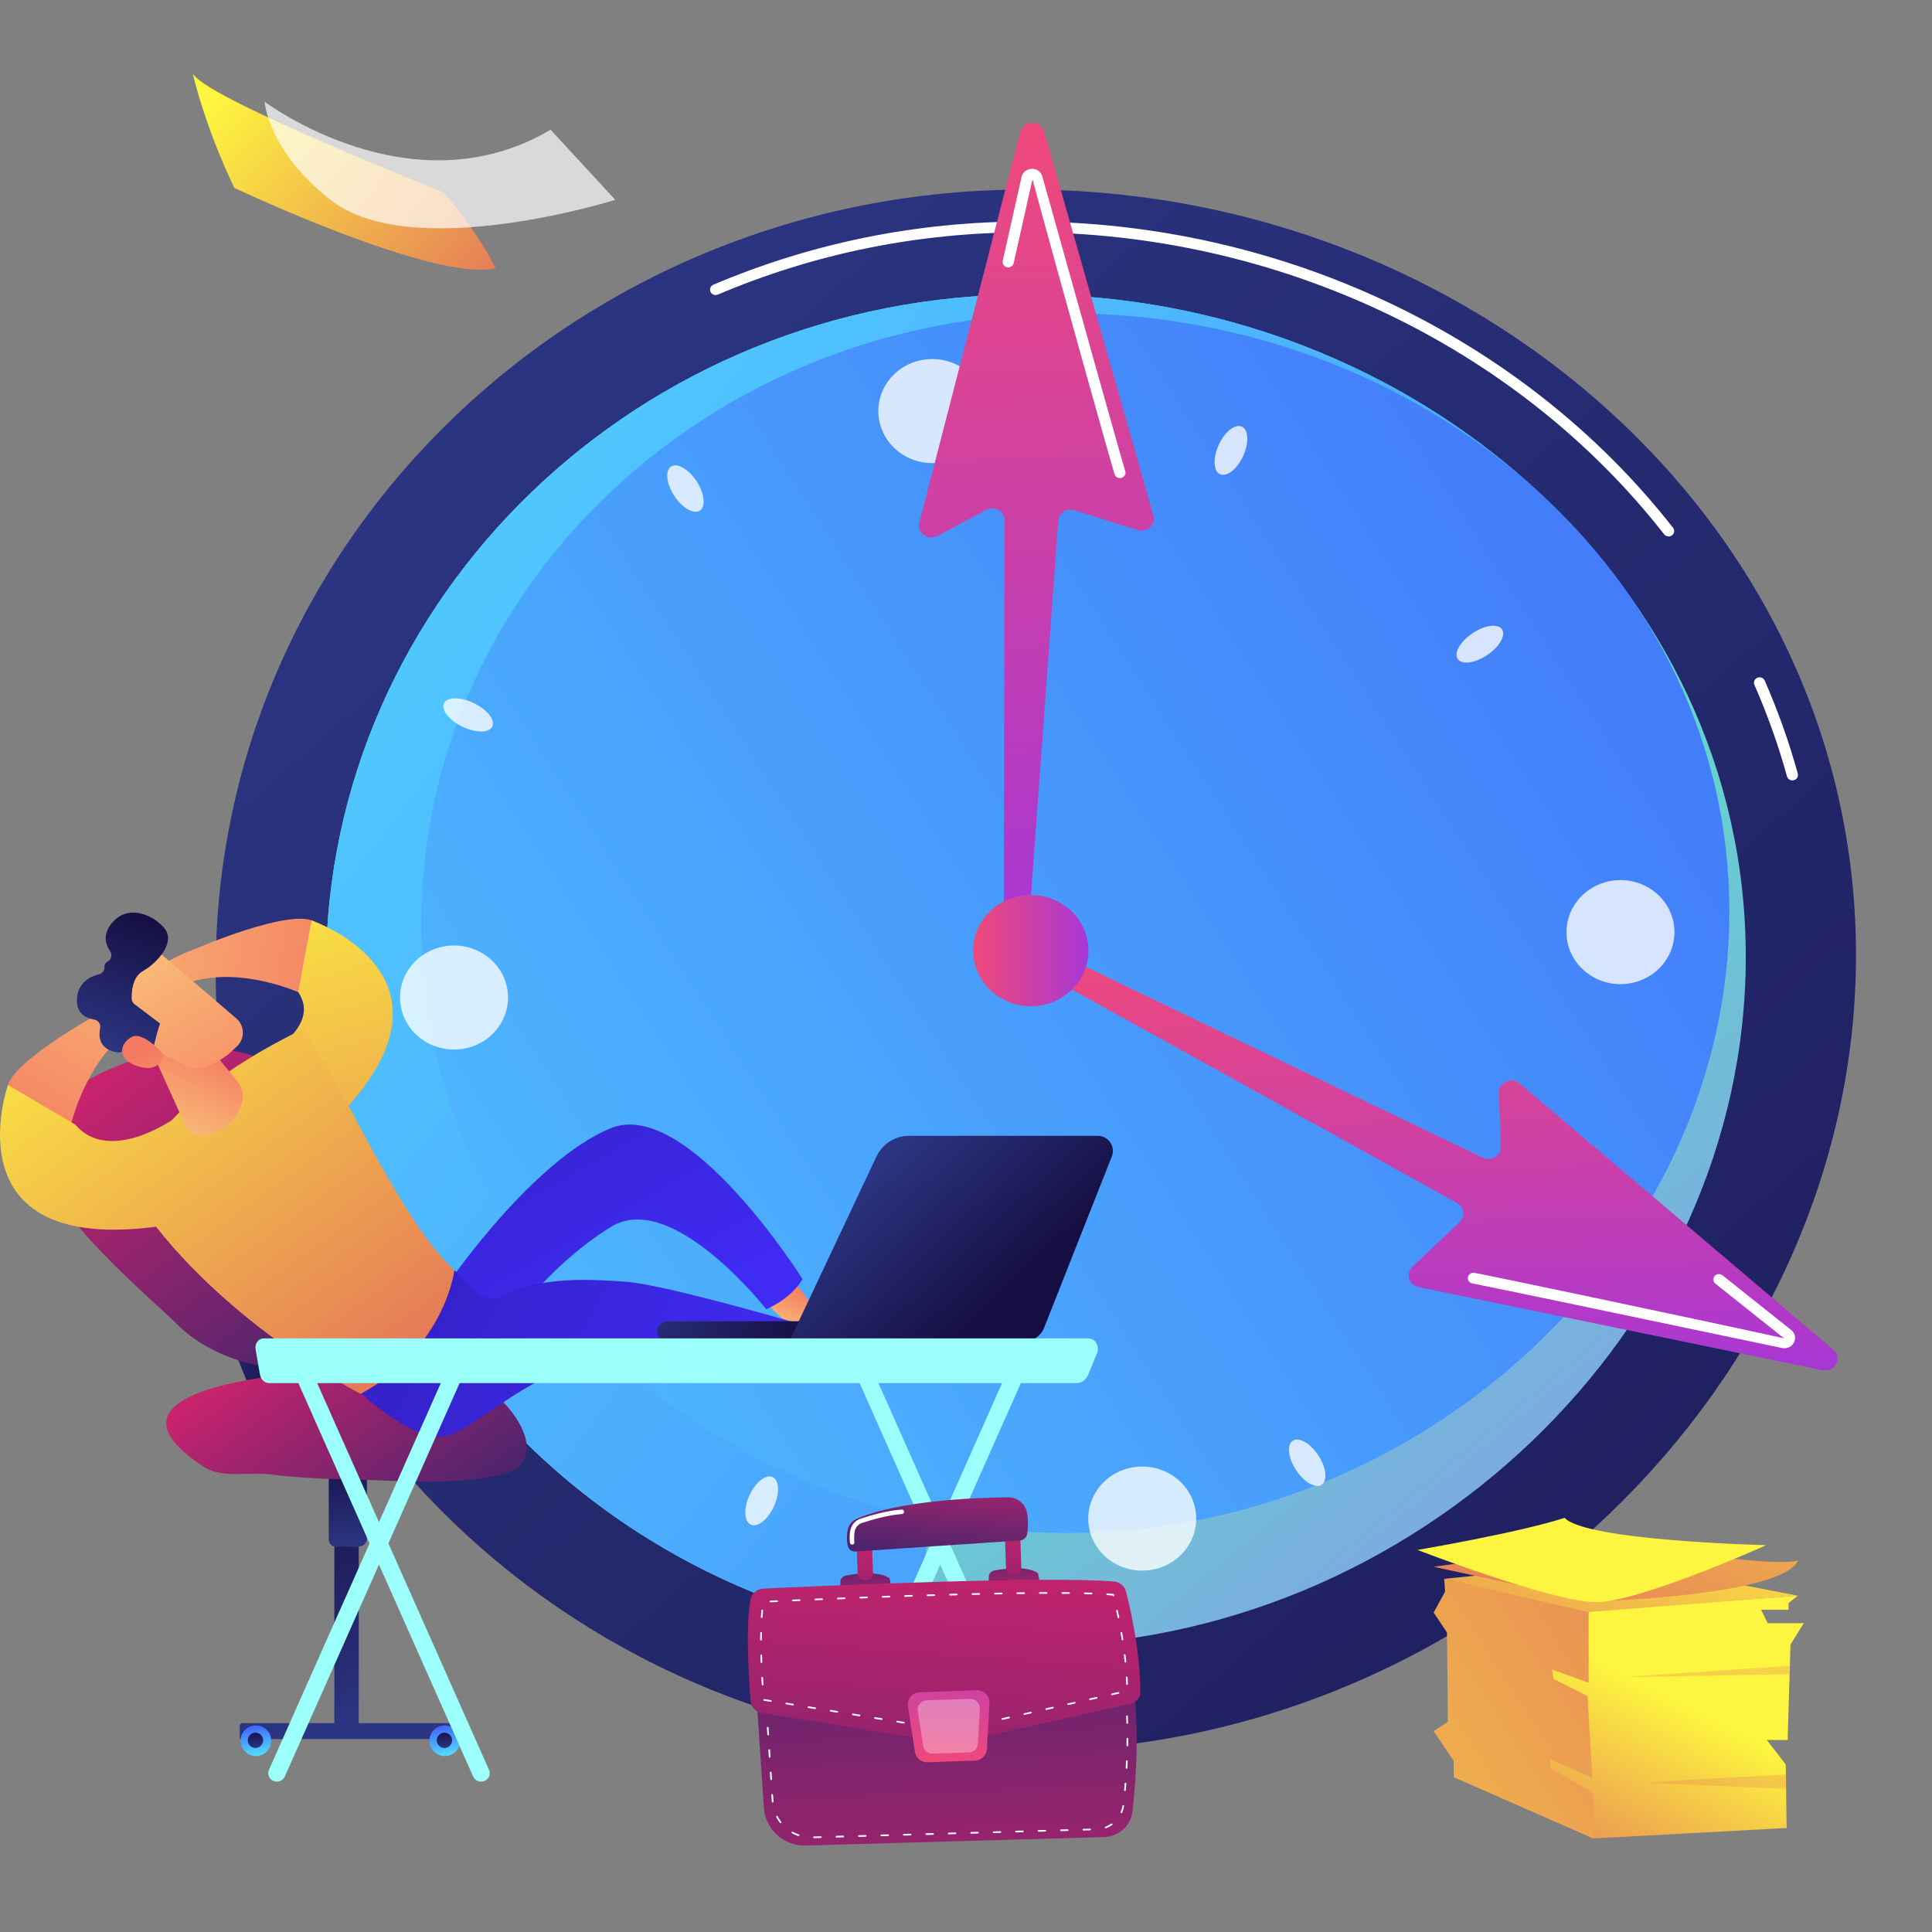 <svg width="80" height="80" viewBox="0 0 80 80" fill="none" xmlns="http://www.w3.org/2000/svg">
<rect x="0" y="0" width="80" height="80" fill="#808080" stroke="none"/>
<path d="M8.93 40.173C8.93 58.025 23.95 72.497 42.477 72.497C61.004 72.497 76.853 57.393 76.853 39.541C76.853 21.689 61.004 7.849 42.477 7.849C23.95 7.849 8.93 22.321 8.93 40.173Z" fill="url(#paint0_linear_1344_13489)"/>
<path d="M74.219 32.314C74.239 32.314 74.259 32.312 74.279 32.306C74.403 32.275 74.476 32.153 74.443 32.033C74.082 30.727 73.621 29.431 73.073 28.182C73.023 28.069 72.886 28.017 72.769 28.064C72.651 28.112 72.596 28.243 72.646 28.357C73.186 29.586 73.64 30.862 73.995 32.148C74.023 32.248 74.117 32.314 74.219 32.314Z" fill="white"/>
<path d="M69.093 22.212C69.142 22.212 69.191 22.198 69.233 22.167C69.335 22.093 69.355 21.953 69.278 21.855C63.063 13.913 53.051 9.172 42.497 9.172C37.99 9.172 33.63 10.053 29.539 11.789C29.422 11.838 29.369 11.97 29.421 12.083C29.472 12.196 29.609 12.247 29.726 12.198C33.758 10.486 38.054 9.619 42.497 9.619C52.907 9.619 62.78 14.293 68.908 22.123C68.954 22.182 69.023 22.212 69.093 22.212Z" fill="white"/>
<path d="M13.495 40.173C13.495 55.627 26.495 68.154 42.533 68.154C58.57 68.154 72.289 55.079 72.289 39.626C72.289 24.173 58.57 12.193 42.533 12.193C26.495 12.193 13.495 24.721 13.495 40.173Z" fill="url(#paint1_linear_1344_13489)"/>
<path d="M13.495 40.173C13.495 24.721 26.495 12.193 42.533 12.193C51.217 12.193 59.22 15.707 64.735 21.382L42.366 39.316L37.767 67.776C23.997 65.585 13.495 54.062 13.495 40.173Z" fill="url(#paint2_linear_1344_13489)"/>
<path d="M17.447 38.228C17.447 52.174 29.424 63.48 44.198 63.48C58.972 63.48 71.61 51.68 71.61 37.734C71.61 23.788 58.972 12.977 44.198 12.977C29.424 12.977 17.447 24.282 17.447 38.228Z" fill="url(#paint3_linear_1344_13489)"/>
<path opacity="0.78" d="M64.868 38.722C64.94 39.91 65.998 40.817 67.23 40.748C68.463 40.678 69.404 39.66 69.332 38.472C69.26 37.284 68.203 36.377 66.97 36.447C65.738 36.516 64.797 37.535 64.868 38.722Z" fill="white"/>
<path opacity="0.78" d="M16.569 41.431C16.64 42.619 17.698 43.526 18.93 43.456C20.163 43.387 21.104 42.368 21.032 41.181C20.961 39.993 19.903 39.086 18.671 39.155C17.438 39.224 16.497 40.243 16.569 41.431Z" fill="white"/>
<path opacity="0.78" d="M46.895 60.762C45.681 60.976 44.876 62.098 45.098 63.268C45.32 64.439 46.484 65.214 47.699 65C48.913 64.787 49.718 63.664 49.496 62.494C49.275 61.324 48.11 60.548 46.895 60.762Z" fill="white"/>
<path opacity="0.78" d="M38.202 14.903C36.988 15.116 36.183 16.238 36.405 17.409C36.627 18.579 37.791 19.355 39.006 19.141C40.22 18.927 41.025 17.805 40.803 16.635C40.581 15.464 39.417 14.689 38.202 14.903Z" fill="white"/>
<path opacity="0.78" d="M31.001 61.993C30.774 62.546 30.831 63.063 31.128 63.148C31.425 63.234 31.851 62.856 32.078 62.303C32.305 61.751 32.248 61.234 31.951 61.148C31.654 61.063 31.229 61.441 31.001 61.993Z" fill="white"/>
<path opacity="0.78" d="M50.432 18.496C50.205 19.048 50.262 19.565 50.559 19.651C50.856 19.736 51.281 19.358 51.509 18.806C51.736 18.253 51.679 17.736 51.382 17.651C51.084 17.565 50.659 17.943 50.432 18.496Z" fill="white"/>
<path opacity="0.78" d="M20.856 53.724C20.364 54.083 20.134 54.553 20.342 54.775C20.55 54.997 21.117 54.886 21.609 54.528C22.1 54.17 22.33 53.699 22.123 53.477C21.915 53.256 21.348 53.366 20.856 53.724Z" fill="white"/>
<path opacity="0.78" d="M60.901 26.271C60.41 26.629 60.179 27.1 60.387 27.322C60.595 27.544 61.162 27.433 61.654 27.075C62.146 26.716 62.376 26.246 62.168 26.024C61.96 25.802 61.393 25.913 60.901 26.271Z" fill="white"/>
<path opacity="0.78" d="M19.581 29.096C19.025 28.84 18.485 28.86 18.377 29.14C18.268 29.42 18.631 29.854 19.188 30.11C19.745 30.365 20.284 30.345 20.393 30.065C20.501 29.785 20.138 29.351 19.581 29.096Z" fill="white"/>
<path opacity="0.78" d="M63.322 50.69C62.765 50.434 62.225 50.454 62.117 50.734C62.008 51.014 62.371 51.448 62.928 51.703C63.485 51.959 64.024 51.939 64.133 51.659C64.241 51.379 63.878 50.945 63.322 50.69Z" fill="white"/>
<path opacity="0.78" d="M28.823 19.895C28.485 19.398 28.013 19.146 27.77 19.331C27.526 19.516 27.603 20.068 27.941 20.565C28.279 21.062 28.751 21.315 28.994 21.13C29.238 20.945 29.161 20.392 28.823 19.895Z" fill="white"/>
<path opacity="0.78" d="M54.569 60.234C54.231 59.737 53.759 59.484 53.516 59.669C53.272 59.854 53.348 60.407 53.687 60.904C54.025 61.401 54.496 61.653 54.74 61.468C54.984 61.283 54.907 60.731 54.569 60.234Z" fill="white"/>
<path d="M43.437 39.306L61.396 47.937C61.744 48.104 62.152 47.853 62.14 47.479L62.069 45.251C62.056 44.818 62.585 44.578 62.923 44.864L75.908 55.88C76.305 56.218 75.979 56.843 75.461 56.737L58.737 53.296C58.336 53.214 58.192 52.736 58.483 52.459L60.441 50.598C60.683 50.368 60.631 49.98 60.337 49.816L42.951 40.179C42.709 40.045 42.622 39.749 42.756 39.513C42.889 39.279 43.19 39.187 43.437 39.306Z" fill="url(#paint4_linear_1344_13489)"/>
<path d="M73.889 55.829C74.056 55.829 74.207 55.739 74.283 55.588C74.374 55.407 74.328 55.2 74.167 55.072L71.325 52.808C71.227 52.73 71.08 52.743 70.999 52.839C70.918 52.934 70.931 53.074 71.03 53.153L73.872 55.416C70.085 54.583 61.218 52.721 61.034 52.703C60.91 52.689 60.793 52.78 60.78 52.903C60.767 53.024 60.857 53.132 60.982 53.147C61.248 53.188 68.043 54.611 73.791 55.819C73.824 55.826 73.857 55.829 73.889 55.829Z" fill="white"/>
<path d="M41.564 38.456L41.599 21.536C41.593 21.162 41.175 20.929 40.835 21.111L38.815 22.196C38.422 22.407 37.957 22.065 38.066 21.644L42.244 5.467C42.372 4.972 43.099 4.963 43.239 5.455L47.761 21.347C47.869 21.727 47.495 22.071 47.106 21.949L44.491 21.13C44.168 21.028 43.834 21.252 43.819 21.579L42.591 38.471C42.579 38.739 42.346 38.95 42.067 38.944C41.79 38.938 41.568 38.723 41.564 38.456Z" fill="url(#paint5_linear_1344_13489)"/>
<path d="M46.373 19.796C46.402 19.796 46.43 19.791 46.458 19.78C46.576 19.736 46.634 19.609 46.591 19.495C46.507 19.25 44.692 12.781 43.161 7.307C43.107 7.114 42.936 6.986 42.722 6.991C42.514 6.996 42.344 7.132 42.3 7.328L41.521 10.801C41.494 10.921 41.574 11.04 41.699 11.066C41.822 11.092 41.947 11.016 41.974 10.895L42.753 7.423C43.727 11.046 46.09 19.488 46.158 19.654C46.194 19.742 46.281 19.796 46.373 19.796Z" fill="white"/>
<path d="M42.683 41.664C44.002 41.664 45.071 40.634 45.071 39.364C45.071 38.093 44.002 37.063 42.683 37.063C41.364 37.063 40.295 38.093 40.295 39.364C40.295 40.634 41.364 41.664 42.683 41.664Z" fill="url(#paint6_linear_1344_13489)"/>
<path d="M18.36 7.961C18.36 7.961 8.142 3.915 7.971 3C8.576 5.524 9.706 7.781 9.706 7.781C9.706 7.781 17.963 11.694 20.529 11.11C19.681 9.438 18.36 7.961 18.36 7.961Z" fill="url(#paint7_linear_1344_13489)"/>
<path opacity="0.7" d="M22.799 5.372L25.477 8.275C25.477 8.275 17.042 10.929 13.682 8.275C11.098 6.255 10.957 4.21 10.957 4.21C10.957 4.21 17.019 8.789 22.799 5.372Z" fill="white"/>
<path d="M13.844 71.799H14.854V60.878H13.844V71.799Z" fill="url(#paint8_linear_1344_13489)"/>
<path d="M15.193 60.702V63.718C15.193 63.922 15.011 64.05 14.807 64.05H13.941C13.737 64.05 13.612 63.922 13.612 63.718V60.702H15.193Z" fill="url(#paint9_linear_1344_13489)"/>
<path d="M9.927 72.01H18.772V71.457C18.772 71.399 18.725 71.352 18.666 71.352H10.04C9.977 71.352 9.927 71.403 9.927 71.466V72.01Z" fill="url(#paint10_linear_1344_13489)"/>
<path d="M10.861 58.769L12.162 58.24L10.463 54.059L9.162 54.587L10.861 58.769Z" fill="url(#paint11_linear_1344_13489)"/>
<path d="M2.023 45.923C4.49 43.462 10.629 41.919 12.836 45.597C12.836 45.597 15.672 50.073 15.116 54.107C14.805 55.221 14.035 56.675 12.136 56.671C9.057 56.665 7.413 54.912 7.413 54.912C6.014 53.488 -0.445 48.384 2.023 45.923Z" fill="url(#paint12_linear_1344_13489)"/>
<path d="M15.659 56.647C16.2 56.686 16.71 56.739 16.835 56.746C17.854 56.801 18.956 56.896 19.892 57.338C20.124 57.447 20.376 57.624 20.618 57.843C21.701 58.818 22.606 60.634 20.727 61.071C18.818 61.515 16.723 61.312 14.786 61.272C13.578 61.248 12.38 61.198 11.179 61.051C10.335 60.947 9.183 61.217 8.471 60.757C2.412 56.84 15.659 56.647 15.659 56.647Z" fill="url(#paint13_linear_1344_13489)"/>
<path d="M2.938 46.566C2.938 46.566 3.555 43.879 5.453 42.581C4.075 41.217 4.196 41.919 4.196 41.919C4.196 41.919 0.455 43.925 0.292 45.062C1.6 46.332 2.938 46.566 2.938 46.566Z" fill="url(#paint14_linear_1344_13489)"/>
<path d="M7.124 46.375C7.124 46.375 4.5 48.205 3.117 46.566L0.33 44.928C0.33 44.928 -2.269 52.276 7.124 50.696C6.95 48.238 7.124 46.375 7.124 46.375Z" fill="url(#paint15_linear_1344_13489)"/>
<path d="M12.562 41.173C12.562 41.173 10.074 39.984 7.877 40.664C4.635 40.531 8.14 39.268 8.14 39.268C8.14 39.268 12.037 37.586 13.029 38.165C13.211 39.98 12.562 41.173 12.562 41.173Z" fill="url(#paint16_linear_1344_13489)"/>
<path d="M9.81 44.332C9.81 44.332 13.549 42.854 12.345 41.078L12.901 38.111C12.901 38.111 20.272 40.645 13.194 47.019C11.377 45.355 9.81 44.332 9.81 44.332Z" fill="url(#paint17_linear_1344_13489)"/>
<path d="M33.493 54.306C33.493 54.306 36.59 52.559 37.647 53.599C37.647 53.599 35.089 55.893 33.956 55.789C32.822 55.686 32.579 55.083 32.579 55.083L33.493 54.306Z" fill="url(#paint18_linear_1344_13489)"/>
<path d="M31.73 53.969L32.77 54.968C32.927 55.119 33.17 55.153 33.352 55.034C33.444 54.975 33.545 54.883 33.653 54.743C33.805 54.546 33.808 54.271 33.657 54.073L32.929 53.116L31.73 53.969Z" fill="url(#paint19_linear_1344_13489)"/>
<path d="M18.667 52.992C18.667 52.992 22.082 48.044 25.278 46.721C28.474 45.399 33.229 52.961 33.229 52.961C33.229 52.961 32.889 53.684 31.731 54.215C31.731 54.215 27.83 49.231 25.295 50.803C22.446 52.571 20.716 55.326 20.716 55.326L18.807 53.12L18.667 52.992Z" fill="url(#paint20_linear_1344_13489)"/>
<path d="M36.736 53.73C36.204 54.183 34.31 55.286 34.133 55.538C33.955 55.789 34.058 56.415 34.058 56.415C34.058 56.415 34.213 56.627 34.634 56.671C35.274 56.502 36.549 56.06 37.405 55.07C38.035 54.342 38.081 53.65 37.986 53.162C37.586 53.222 37.091 53.429 36.736 53.73Z" fill="url(#paint21_linear_1344_13489)"/>
<path d="M37.405 55.07C36.549 56.06 35.274 56.502 34.634 56.671C34.919 56.701 35.325 56.654 35.886 56.412C37.28 55.813 38.514 54.011 38.643 53.565C38.746 53.207 38.423 53.096 37.986 53.162C38.081 53.65 38.035 54.342 37.405 55.07Z" fill="url(#paint22_linear_1344_13489)"/>
<path d="M33.027 56.532C33.189 56.598 33.883 56.525 34.276 56.477C34.462 56.454 34.624 56.337 34.703 56.166C34.753 56.058 34.801 55.929 34.821 55.801C34.851 55.609 34.714 55.43 34.522 55.401L33.086 55.188L33.027 56.532Z" fill="url(#paint23_linear_1344_13489)"/>
<path d="M14.663 57.423C14.663 57.423 17.305 60.092 18.827 59.346C20.35 58.6 22.759 56.256 24.987 56.512C27.215 56.769 31.473 57.425 33.471 56.594C33.471 56.594 33.842 55.533 33.613 54.966C33.613 54.966 27.621 53.198 25.93 53.076C24.466 52.971 22.346 52.832 20.727 53.695C20.264 53.943 19.838 53.666 19.477 53.285L18.818 52.592L14.663 57.423Z" fill="url(#paint24_linear_1344_13489)"/>
<path d="M5.453 49.388C5.453 49.388 5.632 45.936 12.611 42.581C12.611 42.581 12.923 43.273 13.529 44.152C14.135 45.031 16.862 50.904 18.818 52.591C18.818 52.591 18.434 55.817 14.934 57.719C14.934 57.719 8.778 54.566 5.453 49.388Z" fill="url(#paint25_linear_1344_13489)"/>
<path d="M6.299 43.559L7.708 46.673C7.815 46.895 8.041 47.037 8.287 47.032C8.785 47.02 9.595 46.821 9.996 45.735C10.116 45.413 10.055 45.05 9.837 44.784L8.227 42.824L6.299 43.559Z" fill="url(#paint26_linear_1344_13489)"/>
<path d="M6.309 39.209C6.353 39.226 8.627 41.176 9.785 42.171C10.139 42.474 10.148 43.018 9.806 43.334L9.544 43.577C9.186 43.908 8.332 44.383 7.871 44.222L4.77 42.645C4.77 42.645 5.317 38.823 6.309 39.209Z" fill="url(#paint27_linear_1344_13489)"/>
<path d="M3.904 42.221C3.572 42.164 3.128 41.968 3.189 41.32C3.251 40.661 3.753 40.427 4.101 40.344C4.241 40.31 4.333 40.18 4.326 40.036C4.322 39.954 4.354 39.869 4.466 39.808C4.617 39.725 4.658 39.527 4.56 39.385C4.373 39.113 4.242 38.7 4.621 38.235C5.294 37.41 6.365 37.879 6.821 38.456C7.278 39.032 6.497 39.885 5.92 40.208C5.481 40.453 5.445 41.073 5.453 41.356C5.455 41.446 5.499 41.529 5.571 41.583L6.627 42.38C6.523 42.685 6.445 42.995 6.37 43.307C6.285 43.262 6.211 43.226 6.155 43.203C5.761 43.036 5.282 43.365 5.09 43.517C5.027 43.568 4.948 43.589 4.868 43.579C4.587 43.54 3.985 43.366 4.146 42.575C4.18 42.409 4.071 42.25 3.904 42.221Z" fill="url(#paint28_linear_1344_13489)"/>
<path d="M6.778 43.663C6.778 43.663 5.939 42.693 5.463 42.933C4.988 43.173 4.798 43.82 5.631 44.125C6.667 44.505 6.778 43.663 6.778 43.663Z" fill="url(#paint29_linear_1344_13489)"/>
<path d="M18.42 72.715C18.771 72.715 19.055 72.43 19.055 72.079C19.055 71.728 18.771 71.444 18.42 71.444C18.069 71.444 17.784 71.728 17.784 72.079C17.784 72.43 18.069 72.715 18.42 72.715Z" fill="url(#paint30_linear_1344_13489)"/>
<path d="M18.085 72.062C18.085 72.238 18.227 72.38 18.403 72.38C18.578 72.38 18.721 72.238 18.721 72.062C18.721 71.887 18.578 71.745 18.403 71.745C18.227 71.745 18.085 71.887 18.085 72.062Z" fill="url(#paint31_linear_1344_13489)"/>
<path d="M10.595 72.715C10.946 72.715 11.231 72.43 11.231 72.079C11.231 71.728 10.946 71.444 10.595 71.444C10.244 71.444 9.96 71.728 9.96 72.079C9.96 72.43 10.244 72.715 10.595 72.715Z" fill="url(#paint32_linear_1344_13489)"/>
<path d="M10.261 72.062C10.261 72.238 10.403 72.38 10.579 72.38C10.754 72.38 10.896 72.238 10.896 72.062C10.896 71.887 10.754 71.745 10.579 71.745C10.403 71.745 10.261 71.887 10.261 72.062Z" fill="url(#paint33_linear_1344_13489)"/>
<path d="M27.613 55.554C27.62 55.554 27.627 55.554 27.634 55.554L37.02 55.544C37.252 55.544 37.44 55.356 37.44 55.124C37.44 54.892 37.251 54.7 37.019 54.704L27.633 54.714C27.401 54.714 27.213 54.903 27.214 55.135C27.214 55.359 27.391 55.543 27.613 55.554Z" fill="url(#paint34_linear_1344_13489)"/>
<path d="M45.458 47.032H37.641C37.064 47.032 36.54 47.365 36.294 47.886L32.68 55.549H42.394C42.766 55.549 43.099 55.322 43.236 54.976L46.038 47.886C46.2 47.476 45.898 47.032 45.458 47.032Z" fill="url(#paint35_linear_1344_13489)"/>
<path d="M43.163 73.773C43.21 73.773 43.258 73.764 43.304 73.745C43.486 73.669 43.57 73.466 43.491 73.29L35.983 56.392C35.905 56.216 35.695 56.135 35.513 56.211C35.331 56.286 35.248 56.49 35.326 56.666L42.834 73.564C42.892 73.695 43.024 73.773 43.163 73.773Z" fill="url(#paint36_linear_1344_13489)"/>
<path d="M34.704 73.773C34.843 73.773 34.975 73.695 35.033 73.564L42.541 56.666C42.62 56.49 42.536 56.286 42.354 56.211C42.173 56.135 41.962 56.216 41.884 56.392L34.376 73.29C34.297 73.466 34.381 73.669 34.563 73.745C34.609 73.764 34.657 73.773 34.704 73.773Z" fill="url(#paint37_linear_1344_13489)"/>
<path d="M19.922 73.773C19.969 73.773 20.017 73.764 20.063 73.745C20.245 73.669 20.329 73.466 20.251 73.29L12.743 56.392C12.665 56.216 12.454 56.135 12.272 56.211C12.091 56.286 12.007 56.49 12.085 56.666L19.593 73.564C19.651 73.695 19.783 73.773 19.922 73.773Z" fill="url(#paint38_linear_1344_13489)"/>
<path d="M11.464 73.773C11.603 73.773 11.735 73.695 11.793 73.564L19.301 56.666C19.379 56.49 19.295 56.286 19.114 56.211C18.932 56.135 18.721 56.216 18.643 56.392L11.135 73.29C11.057 73.466 11.141 73.669 11.323 73.745C11.369 73.764 11.417 73.773 11.464 73.773Z" fill="url(#paint39_linear_1344_13489)"/>
<path d="M10.583 55.87C10.564 55.76 10.59 55.645 10.654 55.558C10.718 55.471 10.814 55.42 10.915 55.42H45.071C45.204 55.42 45.327 55.496 45.399 55.621C45.47 55.746 45.48 55.903 45.424 56.038L45.054 56.935C44.969 57.14 44.785 57.272 44.583 57.272H11.149C10.961 57.272 10.8 57.123 10.764 56.916L10.583 55.87Z" fill="url(#paint40_linear_1344_13489)"/>
<path d="M31.287 69.699L31.631 74.855C31.69 75.754 32.454 76.445 33.359 76.419L45.722 76.068C46.327 76.051 46.828 75.594 46.895 74.995C47.044 73.685 47.21 71.344 46.858 69.164L31.287 69.699Z" fill="url(#paint41_linear_1344_13489)"/>
<path d="M33.707 76.114C33.688 76.114 33.673 76.099 33.672 76.081C33.672 76.061 33.687 76.045 33.706 76.045L33.985 76.037C34.008 76.036 34.02 76.051 34.021 76.07C34.021 76.09 34.006 76.106 33.987 76.106L33.708 76.114C33.708 76.114 33.707 76.114 33.707 76.114ZM34.637 76.088C34.618 76.088 34.602 76.073 34.602 76.054C34.601 76.035 34.616 76.019 34.636 76.018L34.915 76.01C34.936 76.009 34.95 76.025 34.95 76.044C34.951 76.063 34.936 76.079 34.917 76.08L34.638 76.088C34.637 76.088 34.637 76.088 34.637 76.088ZM35.566 76.061C35.547 76.061 35.532 76.046 35.531 76.028C35.531 76.008 35.546 75.992 35.565 75.992L35.844 75.984C35.866 75.983 35.88 75.999 35.88 76.018C35.881 76.037 35.865 76.053 35.846 76.054L35.567 76.061C35.567 76.061 35.567 76.061 35.566 76.061ZM36.496 76.035C36.477 76.035 36.462 76.02 36.461 76.001C36.46 75.982 36.476 75.966 36.495 75.965L36.774 75.957C36.797 75.958 36.809 75.972 36.81 75.991C36.81 76.01 36.795 76.027 36.776 76.027L36.497 76.035C36.496 76.035 36.496 76.035 36.496 76.035ZM33.066 76.029C33.062 76.029 33.058 76.028 33.055 76.027C32.965 75.996 32.877 75.957 32.795 75.911C32.778 75.902 32.772 75.88 32.781 75.864C32.791 75.847 32.812 75.841 32.829 75.85C32.908 75.894 32.992 75.931 33.077 75.961C33.096 75.967 33.105 75.987 33.099 76.005C33.094 76.02 33.081 76.029 33.066 76.029ZM37.425 76.009C37.407 76.009 37.391 75.994 37.391 75.975C37.39 75.956 37.405 75.939 37.424 75.939L37.703 75.931C37.724 75.93 37.739 75.946 37.739 75.965C37.74 75.984 37.724 76 37.705 76.001L37.426 76.009C37.426 76.009 37.426 76.009 37.425 76.009ZM38.355 75.982C38.336 75.982 38.321 75.967 38.32 75.948C38.32 75.929 38.335 75.913 38.354 75.912L38.633 75.905C38.656 75.905 38.668 75.919 38.669 75.938C38.669 75.958 38.654 75.974 38.635 75.974L38.356 75.982C38.356 75.982 38.355 75.982 38.355 75.982ZM39.285 75.956C39.266 75.956 39.25 75.941 39.25 75.922C39.249 75.903 39.264 75.887 39.284 75.886L39.562 75.878C39.584 75.878 39.598 75.893 39.598 75.912C39.599 75.931 39.584 75.947 39.565 75.948L39.286 75.956C39.285 75.956 39.285 75.956 39.285 75.956ZM40.214 75.929C40.195 75.929 40.18 75.914 40.179 75.895C40.179 75.876 40.194 75.86 40.213 75.86L40.492 75.852C40.513 75.851 40.527 75.866 40.528 75.886C40.529 75.905 40.513 75.921 40.494 75.921L40.215 75.929C40.215 75.929 40.215 75.929 40.214 75.929ZM41.144 75.903C41.125 75.903 41.109 75.888 41.109 75.869C41.108 75.85 41.123 75.834 41.143 75.833L41.422 75.825C41.444 75.826 41.457 75.84 41.458 75.859C41.458 75.878 41.443 75.894 41.424 75.895L41.145 75.903C41.144 75.903 41.144 75.903 41.144 75.903ZM42.073 75.877C42.054 75.877 42.039 75.862 42.038 75.843C42.038 75.823 42.053 75.807 42.072 75.807L42.351 75.799C42.373 75.799 42.387 75.814 42.387 75.833C42.388 75.852 42.373 75.868 42.353 75.869L42.074 75.877C42.074 75.877 42.074 75.877 42.073 75.877ZM43.003 75.85C42.984 75.85 42.969 75.835 42.968 75.816C42.968 75.797 42.983 75.781 43.002 75.78L43.281 75.772C43.301 75.772 43.316 75.787 43.317 75.806C43.317 75.826 43.302 75.842 43.283 75.842L43.004 75.85C43.004 75.85 43.003 75.85 43.003 75.85ZM43.932 75.824C43.914 75.824 43.898 75.809 43.898 75.79C43.897 75.771 43.912 75.754 43.931 75.754L44.21 75.746C44.232 75.747 44.246 75.761 44.246 75.78C44.247 75.799 44.232 75.815 44.212 75.816L43.934 75.824C43.933 75.824 43.933 75.824 43.932 75.824ZM44.862 75.797C44.843 75.797 44.828 75.782 44.827 75.763C44.827 75.744 44.842 75.728 44.861 75.728L45.14 75.72C45.162 75.72 45.175 75.734 45.176 75.754C45.176 75.773 45.161 75.789 45.142 75.789L44.863 75.797C44.863 75.797 44.862 75.797 44.862 75.797ZM45.783 75.707C45.769 75.707 45.755 75.699 45.75 75.685C45.743 75.667 45.752 75.647 45.77 75.64C45.855 75.608 45.935 75.566 46.009 75.514C46.025 75.504 46.047 75.508 46.058 75.523C46.069 75.539 46.065 75.561 46.049 75.572C45.97 75.626 45.885 75.671 45.795 75.705C45.791 75.707 45.787 75.707 45.783 75.707ZM32.322 75.494C32.311 75.494 32.301 75.49 32.294 75.481C32.236 75.406 32.184 75.325 32.14 75.241C32.131 75.224 32.138 75.203 32.155 75.194C32.172 75.185 32.193 75.192 32.202 75.209C32.244 75.289 32.294 75.366 32.349 75.438C32.361 75.453 32.358 75.475 32.343 75.487C32.337 75.492 32.329 75.494 32.322 75.494ZM46.436 75.081C46.431 75.081 46.427 75.08 46.422 75.078C46.405 75.071 46.396 75.05 46.404 75.033C46.439 74.95 46.464 74.863 46.479 74.773C46.482 74.754 46.499 74.741 46.519 74.745C46.538 74.748 46.55 74.765 46.547 74.784C46.532 74.879 46.505 74.972 46.468 75.06C46.462 75.073 46.45 75.081 46.436 75.081ZM31.994 74.638C31.976 74.638 31.96 74.624 31.959 74.606L31.941 74.327C31.939 74.308 31.954 74.291 31.973 74.29C31.992 74.29 32.009 74.303 32.01 74.323L32.029 74.601C32.03 74.62 32.016 74.637 31.997 74.638C31.996 74.638 31.995 74.638 31.994 74.638ZM46.581 74.166C46.58 74.166 46.579 74.166 46.578 74.166C46.558 74.164 46.544 74.147 46.546 74.128C46.554 74.038 46.562 73.946 46.569 73.851C46.571 73.831 46.589 73.818 46.607 73.819C46.626 73.82 46.641 73.837 46.639 73.856C46.631 73.952 46.623 74.044 46.615 74.135C46.614 74.153 46.599 74.166 46.581 74.166ZM31.932 73.71C31.914 73.71 31.898 73.696 31.897 73.678L31.879 73.399C31.878 73.38 31.892 73.364 31.911 73.362C31.93 73.362 31.947 73.376 31.948 73.395L31.967 73.673C31.968 73.692 31.954 73.709 31.934 73.71C31.934 73.71 31.933 73.71 31.932 73.71ZM46.648 73.239C46.647 73.239 46.647 73.239 46.646 73.239C46.627 73.238 46.612 73.221 46.613 73.202C46.618 73.111 46.622 73.018 46.627 72.924C46.627 72.904 46.645 72.889 46.663 72.89C46.682 72.891 46.697 72.907 46.696 72.927C46.692 73.021 46.688 73.114 46.683 73.206C46.682 73.224 46.666 73.239 46.648 73.239ZM31.87 72.782C31.852 72.782 31.837 72.768 31.835 72.75L31.817 72.472C31.816 72.452 31.83 72.436 31.849 72.434C31.868 72.433 31.885 72.448 31.887 72.467L31.905 72.745C31.906 72.764 31.892 72.781 31.873 72.782C31.872 72.782 31.871 72.782 31.87 72.782ZM46.681 72.309C46.681 72.309 46.681 72.309 46.68 72.309C46.661 72.309 46.646 72.293 46.646 72.274C46.647 72.182 46.648 72.089 46.649 71.995C46.649 71.976 46.664 71.96 46.684 71.96C46.684 71.96 46.684 71.96 46.684 71.96C46.703 71.961 46.719 71.976 46.718 71.996C46.718 72.09 46.717 72.183 46.716 72.275C46.715 72.294 46.7 72.309 46.681 72.309ZM31.808 71.855C31.79 71.855 31.775 71.84 31.774 71.822L31.755 71.544C31.754 71.524 31.769 71.508 31.788 71.507C31.806 71.505 31.824 71.52 31.825 71.539L31.843 71.817C31.845 71.837 31.83 71.853 31.811 71.854C31.81 71.855 31.809 71.855 31.808 71.855ZM46.676 71.379C46.658 71.379 46.642 71.364 46.642 71.346C46.639 71.253 46.636 71.16 46.632 71.067C46.632 71.048 46.647 71.032 46.666 71.031C46.682 71.029 46.701 71.045 46.702 71.064C46.706 71.158 46.709 71.251 46.711 71.344C46.712 71.363 46.697 71.379 46.677 71.379C46.677 71.379 46.677 71.379 46.676 71.379ZM31.747 70.927C31.729 70.927 31.713 70.912 31.712 70.894L31.694 70.616C31.692 70.597 31.707 70.58 31.726 70.579C31.745 70.577 31.762 70.592 31.763 70.611L31.782 70.889C31.783 70.909 31.768 70.925 31.749 70.927C31.748 70.927 31.748 70.927 31.747 70.927ZM46.629 70.451C46.611 70.451 46.596 70.437 46.594 70.419C46.587 70.326 46.58 70.234 46.571 70.141C46.569 70.122 46.583 70.105 46.602 70.103C46.622 70.101 46.639 70.116 46.64 70.135C46.649 70.228 46.657 70.321 46.664 70.413C46.666 70.433 46.651 70.449 46.632 70.451C46.631 70.451 46.63 70.451 46.629 70.451ZM31.685 69.999C31.667 69.999 31.652 69.985 31.65 69.966L31.629 69.652L31.93 69.641C31.952 69.642 31.966 69.656 31.966 69.675C31.967 69.695 31.952 69.711 31.933 69.711L31.704 69.719L31.72 69.962C31.721 69.981 31.707 69.997 31.687 69.999C31.687 69.999 31.686 69.999 31.685 69.999ZM32.582 69.689C32.563 69.689 32.548 69.674 32.547 69.655C32.547 69.636 32.562 69.62 32.581 69.619L32.86 69.61C32.881 69.608 32.895 69.624 32.896 69.643C32.896 69.663 32.881 69.679 32.862 69.679L32.583 69.689C32.583 69.689 32.582 69.689 32.582 69.689ZM33.511 69.657C33.493 69.657 33.477 69.642 33.477 69.623C33.476 69.604 33.491 69.588 33.51 69.587L33.789 69.578C33.81 69.577 33.824 69.592 33.825 69.611C33.826 69.631 33.811 69.647 33.791 69.647L33.513 69.657C33.512 69.657 33.512 69.657 33.511 69.657ZM34.441 69.625C34.422 69.625 34.407 69.61 34.406 69.591C34.405 69.572 34.42 69.556 34.44 69.555L34.718 69.546C34.741 69.547 34.754 69.56 34.755 69.579C34.755 69.599 34.74 69.615 34.721 69.616L34.442 69.625C34.442 69.625 34.441 69.625 34.441 69.625ZM35.37 69.593C35.352 69.593 35.336 69.578 35.335 69.56C35.335 69.54 35.35 69.524 35.369 69.523L35.648 69.514C35.667 69.515 35.683 69.528 35.684 69.548C35.685 69.567 35.669 69.583 35.65 69.584L35.371 69.593C35.371 69.593 35.371 69.593 35.37 69.593ZM36.3 69.561C36.281 69.561 36.266 69.546 36.265 69.528C36.264 69.508 36.279 69.492 36.298 69.492L36.577 69.482C36.599 69.482 36.613 69.496 36.613 69.516C36.614 69.535 36.599 69.551 36.58 69.552L36.301 69.561C36.3 69.561 36.3 69.561 36.3 69.561ZM37.229 69.529C37.21 69.529 37.195 69.515 37.194 69.496C37.194 69.477 37.209 69.46 37.228 69.46L37.507 69.45C37.527 69.451 37.542 69.465 37.543 69.484C37.543 69.503 37.528 69.519 37.509 69.52L37.23 69.529C37.23 69.529 37.229 69.529 37.229 69.529ZM46.531 69.526C46.514 69.526 46.499 69.513 46.497 69.496C46.484 69.404 46.471 69.312 46.456 69.221C46.453 69.202 46.466 69.184 46.485 69.181C46.504 69.178 46.522 69.191 46.525 69.21C46.539 69.302 46.553 69.394 46.566 69.487C46.569 69.506 46.555 69.523 46.536 69.526C46.534 69.526 46.533 69.526 46.531 69.526ZM38.158 69.498C38.14 69.498 38.124 69.483 38.124 69.464C38.123 69.445 38.138 69.428 38.157 69.428L38.436 69.418C38.456 69.419 38.471 69.433 38.472 69.452C38.473 69.471 38.458 69.487 38.438 69.488L38.16 69.498C38.159 69.498 38.159 69.498 38.158 69.498ZM39.088 69.466C39.069 69.466 39.054 69.451 39.053 69.432C39.052 69.413 39.067 69.397 39.087 69.396L39.365 69.386C39.386 69.388 39.401 69.401 39.402 69.42C39.402 69.439 39.387 69.456 39.368 69.456L39.089 69.466C39.089 69.466 39.088 69.466 39.088 69.466ZM40.017 69.434C39.998 69.434 39.983 69.419 39.982 69.4C39.982 69.381 39.997 69.365 40.016 69.364L40.295 69.355C40.316 69.356 40.33 69.369 40.331 69.388C40.332 69.407 40.317 69.424 40.297 69.424L40.019 69.434C40.018 69.434 40.018 69.434 40.017 69.434ZM40.947 69.402C40.928 69.402 40.913 69.387 40.912 69.368C40.911 69.349 40.926 69.333 40.946 69.332L41.224 69.323C41.246 69.322 41.26 69.337 41.26 69.356C41.261 69.376 41.246 69.392 41.227 69.392L40.948 69.402C40.947 69.402 40.947 69.402 40.947 69.402ZM41.876 69.37C41.857 69.37 41.842 69.355 41.841 69.336C41.841 69.317 41.856 69.301 41.875 69.3L42.154 69.291C42.172 69.292 42.189 69.305 42.19 69.324C42.191 69.344 42.175 69.36 42.156 69.36L41.877 69.37C41.877 69.37 41.877 69.37 41.876 69.37ZM42.806 69.338C42.787 69.338 42.771 69.323 42.771 69.304C42.77 69.285 42.785 69.269 42.804 69.268L43.083 69.259C43.105 69.258 43.119 69.273 43.119 69.293C43.12 69.312 43.105 69.328 43.086 69.329L42.807 69.338C42.806 69.338 42.806 69.338 42.806 69.338ZM43.735 69.306C43.716 69.306 43.701 69.291 43.7 69.272C43.699 69.253 43.715 69.237 43.734 69.236L44.013 69.227C44.035 69.227 44.048 69.241 44.049 69.261C44.049 69.28 44.034 69.296 44.015 69.297L43.736 69.306C43.736 69.306 43.735 69.306 43.735 69.306ZM44.664 69.274C44.646 69.274 44.63 69.26 44.63 69.241C44.629 69.221 44.644 69.205 44.663 69.205L44.942 69.195C44.964 69.196 44.977 69.21 44.978 69.229C44.979 69.248 44.964 69.264 44.944 69.265L44.666 69.274C44.665 69.274 44.665 69.274 44.664 69.274ZM45.594 69.242C45.575 69.242 45.559 69.228 45.559 69.209C45.558 69.189 45.573 69.173 45.593 69.173L45.871 69.163C45.892 69.163 45.907 69.178 45.907 69.197C45.908 69.216 45.893 69.232 45.874 69.233L45.595 69.242C45.594 69.242 45.594 69.242 45.594 69.242Z" fill="white"/>
<path d="M34.782 65.827L34.805 65.427C34.844 65.331 34.929 65.261 35.031 65.241C35.414 65.166 36.365 65.026 36.837 65.353L36.922 65.814L34.782 65.827Z" fill="url(#paint42_linear_1344_13489)"/>
<path d="M35.971 65.402C35.883 65.427 35.795 65.43 35.705 65.411C35.596 65.388 35.517 65.295 35.513 65.184L35.471 63.938L36.105 63.916L36.148 65.162C36.151 65.272 36.079 65.372 35.971 65.402Z" fill="url(#paint43_linear_1344_13489)"/>
<path d="M40.926 65.616L40.95 65.217C40.988 65.12 41.073 65.05 41.176 65.03C41.559 64.955 42.51 64.815 42.982 65.143L43.066 65.603L40.926 65.616Z" fill="url(#paint44_linear_1344_13489)"/>
<path d="M42.116 65.192C42.028 65.216 41.939 65.219 41.849 65.201C41.741 65.178 41.662 65.084 41.658 64.974L41.611 63.596L42.245 63.574L42.292 64.951C42.296 65.062 42.223 65.162 42.116 65.192Z" fill="url(#paint45_linear_1344_13489)"/>
<path d="M35.416 64.246L42.231 63.786C42.387 63.775 42.515 63.658 42.536 63.505C42.566 63.29 42.588 62.969 42.528 62.639C42.459 62.264 42.125 61.996 41.742 62C40.468 62.013 37.228 62.125 35.467 62.893C35.28 62.974 35.146 63.14 35.105 63.338C35.066 63.528 35.044 63.779 35.112 64.032C35.148 64.166 35.277 64.255 35.416 64.246Z" fill="url(#paint46_linear_1344_13489)"/>
<path d="M35.285 63.958C35.239 63.958 35.199 63.924 35.193 63.878C35.191 63.866 35.156 63.6 35.217 63.339C35.267 63.129 35.426 62.955 35.633 62.887C36.012 62.761 36.738 62.545 37.337 62.508C37.389 62.505 37.433 62.544 37.436 62.595C37.439 62.646 37.4 62.69 37.349 62.693C36.748 62.731 35.99 62.965 35.691 63.063C35.545 63.112 35.433 63.234 35.398 63.382C35.346 63.608 35.377 63.85 35.377 63.853C35.384 63.904 35.349 63.95 35.298 63.957C35.293 63.958 35.289 63.958 35.285 63.958Z" fill="white"/>
<path d="M31.611 65.781C33.814 65.677 43.346 65.249 46.127 65.488C46.366 65.509 46.567 65.677 46.626 65.909C46.816 66.643 47.204 68.35 47.223 70.055C47.226 70.287 47.062 70.489 46.835 70.54L40.554 71.953L38.308 72.03L31.525 70.922C31.286 70.883 31.104 70.688 31.084 70.448C31.011 69.592 30.873 67.583 31.061 66.281C31.1 66.004 31.33 65.794 31.611 65.781Z" fill="url(#paint47_linear_1344_13489)"/>
<path d="M38.343 71.518C38.341 71.518 38.339 71.518 38.337 71.518L38.062 71.473C38.043 71.47 38.03 71.452 38.033 71.433C38.036 71.414 38.054 71.401 38.073 71.404L38.349 71.449C38.367 71.452 38.38 71.47 38.377 71.489C38.374 71.506 38.36 71.518 38.343 71.518ZM38.744 71.504C38.725 71.504 38.71 71.49 38.709 71.471C38.708 71.451 38.723 71.435 38.743 71.435L39.021 71.425C39.043 71.425 39.057 71.44 39.057 71.459C39.058 71.478 39.043 71.494 39.024 71.495L38.745 71.504C38.745 71.504 38.744 71.504 38.744 71.504ZM39.673 71.473C39.654 71.473 39.639 71.458 39.638 71.439C39.638 71.42 39.653 71.403 39.672 71.403L39.951 71.393C39.971 71.394 39.986 71.408 39.987 71.427C39.988 71.446 39.972 71.462 39.953 71.463L39.674 71.473C39.674 71.473 39.674 71.473 39.673 71.473ZM40.6 71.419C40.584 71.419 40.569 71.408 40.566 71.391C40.562 71.373 40.573 71.354 40.592 71.35L40.864 71.289C40.883 71.284 40.902 71.296 40.906 71.315C40.91 71.334 40.898 71.352 40.88 71.357L40.607 71.418C40.605 71.418 40.602 71.419 40.6 71.419ZM37.425 71.368C37.423 71.368 37.421 71.368 37.419 71.368L37.144 71.323C37.125 71.32 37.112 71.302 37.115 71.283C37.118 71.264 37.136 71.251 37.155 71.254L37.431 71.299C37.45 71.302 37.463 71.32 37.459 71.339C37.457 71.356 37.442 71.368 37.425 71.368ZM36.507 71.218C36.505 71.218 36.504 71.218 36.502 71.218L36.226 71.173C36.207 71.17 36.194 71.152 36.197 71.133C36.201 71.114 36.218 71.101 36.238 71.104L36.513 71.149C36.532 71.152 36.545 71.17 36.542 71.189C36.539 71.206 36.524 71.218 36.507 71.218ZM41.507 71.215C41.491 71.215 41.477 71.204 41.473 71.187C41.469 71.169 41.481 71.15 41.499 71.146L41.772 71.085C41.79 71.08 41.809 71.092 41.813 71.111C41.818 71.13 41.806 71.148 41.787 71.153L41.515 71.214C41.512 71.214 41.51 71.215 41.507 71.215ZM35.59 71.069C35.588 71.069 35.586 71.068 35.584 71.068L35.309 71.023C35.289 71.02 35.277 71.002 35.28 70.983C35.283 70.964 35.3 70.951 35.32 70.954L35.595 70.999C35.614 71.002 35.627 71.02 35.624 71.039C35.621 71.056 35.606 71.069 35.59 71.069ZM42.414 71.01C42.398 71.01 42.384 70.999 42.38 70.983C42.376 70.965 42.388 70.946 42.407 70.942L42.679 70.88C42.698 70.876 42.716 70.888 42.721 70.907C42.725 70.925 42.713 70.944 42.694 70.948L42.422 71.01C42.419 71.01 42.417 71.01 42.414 71.01ZM34.672 70.918C34.67 70.918 34.668 70.918 34.666 70.918L34.391 70.873C34.372 70.87 34.359 70.852 34.362 70.833C34.365 70.814 34.383 70.801 34.402 70.804L34.677 70.849C34.696 70.852 34.709 70.87 34.706 70.889C34.703 70.906 34.688 70.918 34.672 70.918ZM43.322 70.806C43.306 70.806 43.291 70.795 43.288 70.779C43.283 70.76 43.295 70.742 43.314 70.737L43.586 70.676C43.605 70.672 43.624 70.684 43.628 70.703C43.632 70.721 43.62 70.74 43.602 70.744L43.329 70.806C43.327 70.806 43.324 70.806 43.322 70.806ZM33.754 70.769C33.752 70.769 33.75 70.769 33.748 70.768L33.473 70.723C33.454 70.72 33.441 70.702 33.444 70.683C33.447 70.664 33.465 70.651 33.484 70.654L33.76 70.699C33.779 70.703 33.791 70.72 33.788 70.739C33.785 70.757 33.771 70.769 33.754 70.769ZM32.836 70.619C32.834 70.619 32.832 70.619 32.83 70.618L32.555 70.573C32.536 70.57 32.523 70.552 32.526 70.533C32.529 70.514 32.547 70.501 32.566 70.504L32.842 70.549C32.861 70.552 32.874 70.57 32.87 70.59C32.868 70.606 32.853 70.619 32.836 70.619ZM44.229 70.602C44.213 70.602 44.199 70.591 44.195 70.575C44.191 70.556 44.203 70.538 44.221 70.533L44.493 70.472C44.512 70.468 44.531 70.48 44.535 70.499C44.539 70.517 44.528 70.536 44.509 70.54L44.237 70.601C44.234 70.602 44.231 70.602 44.229 70.602ZM31.918 70.469C31.916 70.469 31.915 70.469 31.913 70.468L31.637 70.423C31.618 70.42 31.605 70.402 31.609 70.383C31.612 70.364 31.629 70.351 31.649 70.355L31.924 70.4C31.943 70.403 31.956 70.421 31.953 70.439C31.95 70.457 31.935 70.469 31.918 70.469ZM45.136 70.398C45.12 70.398 45.106 70.387 45.102 70.371C45.098 70.352 45.11 70.334 45.129 70.329L45.401 70.268C45.42 70.264 45.438 70.276 45.442 70.294C45.447 70.313 45.435 70.332 45.416 70.336L45.144 70.397C45.141 70.398 45.139 70.398 45.136 70.398ZM46.043 70.194C46.028 70.194 46.013 70.183 46.01 70.167C46.005 70.148 46.017 70.129 46.036 70.125L46.308 70.064C46.327 70.06 46.346 70.072 46.35 70.09C46.354 70.109 46.342 70.128 46.323 70.132L46.051 70.193C46.049 70.194 46.046 70.194 46.043 70.194ZM31.578 69.789C31.56 69.789 31.544 69.775 31.543 69.756C31.537 69.667 31.531 69.574 31.526 69.478C31.525 69.458 31.539 69.442 31.558 69.441C31.579 69.44 31.594 69.454 31.595 69.474C31.601 69.57 31.607 69.663 31.613 69.752C31.614 69.771 31.599 69.788 31.58 69.789C31.579 69.789 31.579 69.789 31.578 69.789ZM46.67 69.771C46.651 69.771 46.636 69.757 46.635 69.738C46.631 69.645 46.627 69.552 46.621 69.46C46.62 69.441 46.635 69.424 46.654 69.423C46.672 69.422 46.69 69.436 46.691 69.456C46.696 69.549 46.701 69.642 46.705 69.735C46.705 69.754 46.691 69.771 46.671 69.771C46.671 69.771 46.67 69.771 46.67 69.771ZM31.529 68.86C31.511 68.86 31.495 68.845 31.494 68.826C31.491 68.735 31.488 68.641 31.485 68.547C31.485 68.528 31.5 68.512 31.519 68.511C31.538 68.512 31.555 68.526 31.555 68.545C31.558 68.639 31.561 68.732 31.564 68.824C31.565 68.843 31.55 68.859 31.53 68.86C31.53 68.86 31.53 68.86 31.529 68.86ZM46.602 68.844C46.584 68.844 46.569 68.831 46.567 68.813C46.557 68.719 46.547 68.627 46.536 68.536C46.533 68.517 46.547 68.499 46.566 68.497C46.585 68.495 46.603 68.508 46.605 68.527C46.616 68.619 46.627 68.712 46.636 68.805C46.639 68.824 46.625 68.842 46.605 68.844C46.604 68.844 46.603 68.844 46.602 68.844ZM31.511 67.93H31.511C31.492 67.93 31.476 67.914 31.476 67.895C31.477 67.802 31.477 67.708 31.479 67.615C31.479 67.596 31.494 67.581 31.514 67.581C31.534 67.582 31.549 67.597 31.549 67.617C31.547 67.709 31.546 67.802 31.546 67.895C31.546 67.914 31.53 67.93 31.511 67.93ZM46.479 67.922C46.462 67.922 46.448 67.909 46.445 67.892C46.43 67.799 46.415 67.707 46.399 67.617C46.396 67.598 46.409 67.58 46.428 67.577C46.446 67.574 46.465 67.587 46.468 67.606C46.484 67.695 46.499 67.787 46.514 67.881C46.517 67.9 46.504 67.918 46.485 67.921C46.483 67.921 46.481 67.922 46.479 67.922ZM46.312 67.007C46.296 67.007 46.282 66.995 46.278 66.979C46.259 66.883 46.239 66.792 46.22 66.706C46.216 66.687 46.228 66.669 46.247 66.665C46.265 66.66 46.284 66.672 46.288 66.691C46.307 66.778 46.327 66.869 46.347 66.965C46.35 66.983 46.338 67.002 46.319 67.006C46.317 67.006 46.315 67.007 46.312 67.007ZM31.539 67C31.538 67 31.538 67 31.537 67C31.518 66.999 31.503 66.983 31.504 66.963C31.511 66.868 31.518 66.775 31.527 66.684C31.528 66.665 31.545 66.651 31.565 66.653C31.584 66.654 31.598 66.671 31.596 66.691C31.587 66.781 31.58 66.873 31.574 66.968C31.573 66.986 31.557 67 31.539 67ZM31.902 66.347C31.884 66.347 31.868 66.333 31.867 66.314C31.866 66.295 31.881 66.278 31.901 66.278L32.179 66.265C32.198 66.263 32.215 66.279 32.216 66.298C32.217 66.317 32.202 66.334 32.183 66.334L31.904 66.347C31.903 66.347 31.903 66.347 31.902 66.347ZM32.832 66.305C32.813 66.305 32.798 66.291 32.797 66.272C32.796 66.253 32.811 66.236 32.83 66.236L33.109 66.223C33.128 66.222 33.145 66.237 33.145 66.257C33.146 66.276 33.131 66.292 33.112 66.293L32.833 66.305C32.833 66.305 32.832 66.305 32.832 66.305ZM33.761 66.265C33.743 66.265 33.727 66.25 33.726 66.231C33.726 66.212 33.74 66.196 33.76 66.195L34.039 66.183C34.057 66.181 34.074 66.198 34.075 66.217C34.076 66.236 34.061 66.252 34.041 66.253L33.763 66.265C33.762 66.265 33.762 66.265 33.761 66.265ZM34.691 66.227C34.672 66.227 34.657 66.212 34.656 66.193C34.655 66.174 34.67 66.158 34.689 66.157L34.968 66.146C34.987 66.145 35.004 66.16 35.004 66.179C35.005 66.198 34.99 66.215 34.971 66.215L34.692 66.227C34.692 66.227 34.691 66.227 34.691 66.227ZM35.62 66.19C35.602 66.19 35.586 66.175 35.585 66.156C35.585 66.137 35.6 66.121 35.619 66.12L35.898 66.11C35.918 66.108 35.933 66.124 35.934 66.143C35.935 66.162 35.92 66.179 35.9 66.179L35.622 66.19C35.621 66.19 35.621 66.19 35.62 66.19ZM36.55 66.156C36.531 66.156 36.516 66.141 36.515 66.122C36.514 66.103 36.529 66.087 36.549 66.086L36.828 66.076C36.847 66.076 36.863 66.09 36.864 66.109C36.864 66.129 36.849 66.145 36.83 66.146L36.551 66.156C36.551 66.156 36.55 66.156 36.55 66.156ZM37.48 66.123C37.461 66.123 37.445 66.108 37.445 66.09C37.444 66.07 37.459 66.054 37.478 66.053L37.757 66.044C37.778 66.044 37.793 66.059 37.793 66.078C37.794 66.097 37.779 66.113 37.76 66.114L37.481 66.123C37.48 66.123 37.48 66.123 37.48 66.123ZM46.104 66.1C46.088 66.1 46.074 66.089 46.07 66.073L46.068 66.065C45.999 66.059 45.924 66.054 45.844 66.049C45.825 66.047 45.811 66.031 45.812 66.012C45.813 65.992 45.83 65.978 45.849 65.979C45.932 65.984 46.011 65.99 46.083 65.997C46.107 65.999 46.127 66.014 46.132 66.035L46.138 66.056C46.142 66.075 46.131 66.094 46.112 66.099C46.109 66.099 46.107 66.1 46.104 66.1ZM38.409 66.093C38.39 66.093 38.375 66.078 38.374 66.059C38.373 66.04 38.389 66.024 38.408 66.023L38.687 66.015C38.708 66.014 38.722 66.03 38.723 66.049C38.723 66.068 38.708 66.084 38.689 66.085L38.41 66.093C38.41 66.093 38.409 66.093 38.409 66.093ZM39.339 66.066C39.32 66.066 39.304 66.051 39.304 66.032C39.303 66.013 39.318 65.997 39.338 65.996L39.617 65.989C39.638 65.99 39.652 66.004 39.652 66.023C39.653 66.042 39.638 66.058 39.618 66.059L39.34 66.066C39.339 66.066 39.339 66.066 39.339 66.066ZM40.268 66.042C40.249 66.042 40.234 66.027 40.233 66.008C40.233 65.989 40.248 65.973 40.267 65.972L40.546 65.966C40.565 65.966 40.582 65.981 40.582 66C40.583 66.019 40.567 66.035 40.548 66.036L40.269 66.042C40.269 66.042 40.269 66.042 40.268 66.042ZM41.198 66.022C41.179 66.022 41.163 66.007 41.163 65.988C41.163 65.969 41.178 65.953 41.197 65.952L41.476 65.947C41.496 65.947 41.511 65.962 41.512 65.982C41.512 66.001 41.497 66.017 41.477 66.017L41.199 66.022C41.198 66.022 41.198 66.022 41.198 66.022ZM45.197 66.019C45.196 66.019 45.196 66.019 45.195 66.019C45.106 66.016 45.013 66.013 44.917 66.011C44.898 66.01 44.882 65.994 44.883 65.975C44.883 65.956 44.898 65.943 44.918 65.941C45.015 65.943 45.108 65.946 45.198 65.949C45.217 65.95 45.232 65.966 45.231 65.985C45.231 66.004 45.215 66.019 45.197 66.019ZM42.128 66.007C42.109 66.007 42.093 65.992 42.093 65.973C42.093 65.953 42.108 65.938 42.127 65.937L42.406 65.934C42.424 65.932 42.441 65.949 42.442 65.968C42.442 65.988 42.426 66.003 42.407 66.004L42.128 66.007C42.128 66.007 42.128 66.007 42.128 66.007ZM44.267 66C44.267 66 44.267 66 44.266 66C44.176 65.999 44.083 65.998 43.988 65.998C43.968 65.998 43.953 65.982 43.953 65.963C43.953 65.944 43.969 65.928 43.988 65.928C43.988 65.928 43.988 65.928 43.988 65.928C44.083 65.929 44.176 65.929 44.267 65.93C44.286 65.93 44.302 65.946 44.302 65.965C44.301 65.985 44.286 66 44.267 66ZM43.058 65.998C43.039 65.998 43.023 65.983 43.023 65.963C43.023 65.944 43.038 65.928 43.058 65.928L43.337 65.927C43.337 65.927 43.337 65.927 43.337 65.927C43.356 65.927 43.372 65.943 43.372 65.962C43.372 65.981 43.356 65.997 43.337 65.997L43.058 65.998C43.058 65.998 43.058 65.998 43.058 65.998Z" fill="white"/>
<path d="M40.375 72.903L38.407 72.971C38.149 72.98 37.926 72.795 37.886 72.541L37.594 70.656C37.547 70.356 37.775 70.082 38.08 70.072L40.444 69.99C40.743 69.98 40.986 70.227 40.97 70.525L40.866 72.424C40.852 72.686 40.638 72.894 40.375 72.903Z" fill="url(#paint48_linear_1344_13489)"/>
<path opacity="0.32" d="M40.121 72.563L38.623 72.615C38.427 72.621 38.257 72.481 38.227 72.288L38.004 70.853C37.969 70.624 38.142 70.416 38.374 70.408L40.173 70.346C40.401 70.339 40.586 70.527 40.574 70.753L40.495 72.198C40.484 72.398 40.322 72.556 40.121 72.563Z" fill="url(#paint49_linear_1344_13489)"/>
<path d="M74.691 67.212L74.14 68.097L74.022 72.048H73.158L73.945 73.065L73.981 75.714C73.974 75.707 73.966 75.7 73.959 75.694L65.967 76.126L64.135 75.256L63.924 68.188L65.692 66.714L74.434 66.076L74.06 66.38V66.654H72.922L73.197 67.212L74.691 67.212Z" fill="url(#paint50_linear_1344_13489)"/>
<path d="M65.969 74.24V76.126L60.201 73.591L60.191 72.903L59.365 71.685L59.955 71.292L59.916 67.598L59.365 66.772L59.837 65.908L59.804 65.378L65.783 66.695V69.681L64.263 69.13L64.329 69.524L65.738 70.231L65.933 73.61L64.202 72.864V73.218L65.969 74.24Z" fill="url(#paint51_linear_1344_13489)"/>
<path d="M59.791 65.378L66.999 64.641L74.455 66.076L65.758 66.75L59.791 65.378Z" fill="url(#paint52_linear_1344_13489)"/>
<g opacity="0.5">
<path d="M67.205 69.445L74.114 68.975L74.104 69.328L67.205 69.445Z" fill="url(#paint53_linear_1344_13489)"/>
<path d="M68.325 73.832C68.443 73.748 73.95 73.483 73.95 73.483L73.958 74.073L68.325 73.832Z" fill="url(#paint54_linear_1344_13489)"/>
</g>
<path d="M59.365 64.877L65.967 66.311C65.967 66.311 73.787 66.105 74.455 64.612C73.315 64.966 66.91 63.826 66.91 63.826L59.365 64.877Z" fill="url(#paint55_linear_1344_13489)"/>
<path d="M58.697 64.179C58.697 64.179 64.277 66.341 66.085 66.341C67.893 66.341 73.133 63.983 73.133 63.983C73.133 63.983 65.653 63.802 64.788 62.851C62.863 63.472 58.697 64.179 58.697 64.179Z" fill="url(#paint56_linear_1344_13489)"/>
<defs>
<linearGradient id="paint0_linear_1344_13489" x1="19.783" y1="13.836" x2="106.041" y2="112.155" gradientUnits="userSpaceOnUse">
<stop stop-color="#2B3582"/>
<stop offset="1" stop-color="#150E42"/>
</linearGradient>
<linearGradient id="paint1_linear_1344_13489" x1="41.454" y1="38.43" x2="77.601" y2="82.079" gradientUnits="userSpaceOnUse">
<stop stop-color="#52F0C0"/>
<stop offset="1" stop-color="#9F71FB"/>
</linearGradient>
<linearGradient id="paint2_linear_1344_13489" x1="3.722" y1="10.274" x2="140.958" y2="115.219" gradientUnits="userSpaceOnUse">
<stop stop-color="#53D8FF"/>
<stop offset="1" stop-color="#3840F7"/>
</linearGradient>
<linearGradient id="paint3_linear_1344_13489" x1="-6.128" y1="70.678" x2="114.962" y2="-7.425" gradientUnits="userSpaceOnUse">
<stop stop-color="#53D8FF"/>
<stop offset="1" stop-color="#3840F7"/>
</linearGradient>
<linearGradient id="paint4_linear_1344_13489" x1="59.671" y1="57.234" x2="59.107" y2="38.769" gradientUnits="userSpaceOnUse">
<stop stop-color="#A737D5"/>
<stop offset="1" stop-color="#EF497A"/>
</linearGradient>
<linearGradient id="paint5_linear_1344_13489" x1="43.442" y1="38.903" x2="42.411" y2="5.101" gradientUnits="userSpaceOnUse">
<stop stop-color="#A737D5"/>
<stop offset="1" stop-color="#EF497A"/>
</linearGradient>
<linearGradient id="paint6_linear_1344_13489" x1="45.071" y1="39.364" x2="40.295" y2="39.364" gradientUnits="userSpaceOnUse">
<stop stop-color="#A737D5"/>
<stop offset="1" stop-color="#EF497A"/>
</linearGradient>
<linearGradient id="paint7_linear_1344_13489" x1="9.265" y1="3.726" x2="24.888" y2="17.304" gradientUnits="userSpaceOnUse">
<stop stop-color="#FDF53F"/>
<stop offset="1" stop-color="#D93C65"/>
</linearGradient>
<linearGradient id="paint8_linear_1344_13489" x1="15.137" y1="71.297" x2="12.954" y2="57.567" gradientUnits="userSpaceOnUse">
<stop stop-color="#2B3582"/>
<stop offset="0.231" stop-color="#252A70"/>
<stop offset="0.729" stop-color="#19164F"/>
<stop offset="1" stop-color="#150E42"/>
</linearGradient>
<linearGradient id="paint9_linear_1344_13489" x1="14.673" y1="63.931" x2="13.975" y2="59.541" gradientUnits="userSpaceOnUse">
<stop stop-color="#2B3582"/>
<stop offset="0.231" stop-color="#252A70"/>
<stop offset="0.729" stop-color="#19164F"/>
<stop offset="1" stop-color="#150E42"/>
</linearGradient>
<linearGradient id="paint10_linear_1344_13489" x1="14.293" y1="71.379" x2="12.022" y2="57.094" gradientUnits="userSpaceOnUse">
<stop stop-color="#2B3582"/>
<stop offset="0.231" stop-color="#252A70"/>
<stop offset="0.729" stop-color="#19164F"/>
<stop offset="1" stop-color="#150E42"/>
</linearGradient>
<linearGradient id="paint11_linear_1344_13489" x1="8.76" y1="55.236" x2="12.564" y2="57.592" gradientUnits="userSpaceOnUse">
<stop stop-color="#2B3582"/>
<stop offset="0.231" stop-color="#252A70"/>
<stop offset="0.729" stop-color="#19164F"/>
<stop offset="1" stop-color="#150E42"/>
</linearGradient>
<linearGradient id="paint12_linear_1344_13489" x1="4.821" y1="43.789" x2="13.839" y2="56.15" gradientUnits="userSpaceOnUse">
<stop stop-color="#CB236D"/>
<stop offset="1" stop-color="#4C246D"/>
</linearGradient>
<linearGradient id="paint13_linear_1344_13489" x1="11.372" y1="55.208" x2="17.51" y2="63.622" gradientUnits="userSpaceOnUse">
<stop stop-color="#CB236D"/>
<stop offset="1" stop-color="#4C246D"/>
</linearGradient>
<linearGradient id="paint14_linear_1344_13489" x1="5.472" y1="39.156" x2="0.308" y2="48.32" gradientUnits="userSpaceOnUse">
<stop stop-color="#F9B776"/>
<stop offset="1" stop-color="#F47960"/>
</linearGradient>
<linearGradient id="paint15_linear_1344_13489" x1="-1.338" y1="40.683" x2="19.226" y2="68.871" gradientUnits="userSpaceOnUse">
<stop stop-color="#FDF53F"/>
<stop offset="1" stop-color="#D93C65"/>
</linearGradient>
<linearGradient id="paint16_linear_1344_13489" x1="3.345" y1="38.284" x2="16.175" y2="40.326" gradientUnits="userSpaceOnUse">
<stop stop-color="#F9B776"/>
<stop offset="1" stop-color="#F47960"/>
</linearGradient>
<linearGradient id="paint17_linear_1344_13489" x1="10.614" y1="34.165" x2="19.903" y2="67.798" gradientUnits="userSpaceOnUse">
<stop stop-color="#FDF53F"/>
<stop offset="1" stop-color="#D93C65"/>
</linearGradient>
<linearGradient id="paint18_linear_1344_13489" x1="32.622" y1="51.196" x2="35.057" y2="54.284" gradientUnits="userSpaceOnUse">
<stop stop-color="#2B3582"/>
<stop offset="1" stop-color="#150E42"/>
</linearGradient>
<linearGradient id="paint19_linear_1344_13489" x1="32.467" y1="54.858" x2="33.212" y2="53.246" gradientUnits="userSpaceOnUse">
<stop stop-color="#F9B776"/>
<stop offset="1" stop-color="#F47960"/>
</linearGradient>
<linearGradient id="paint20_linear_1344_13489" x1="27.171" y1="55.12" x2="20.731" y2="43.834" gradientUnits="userSpaceOnUse">
<stop stop-color="#3F2BF3"/>
<stop offset="1" stop-color="#3522CB"/>
</linearGradient>
<linearGradient id="paint21_linear_1344_13489" x1="35.406" y1="53.621" x2="40.153" y2="62.62" gradientUnits="userSpaceOnUse">
<stop stop-color="#2B3582"/>
<stop offset="1" stop-color="#150E42"/>
</linearGradient>
<linearGradient id="paint22_linear_1344_13489" x1="35.699" y1="57.163" x2="37.701" y2="52.827" gradientUnits="userSpaceOnUse">
<stop stop-color="#53D8FF"/>
<stop offset="1" stop-color="#3840F7"/>
</linearGradient>
<linearGradient id="paint23_linear_1344_13489" x1="33.417" y1="56.711" x2="34.116" y2="55.198" gradientUnits="userSpaceOnUse">
<stop stop-color="#F9B776"/>
<stop offset="1" stop-color="#F47960"/>
</linearGradient>
<linearGradient id="paint24_linear_1344_13489" x1="30.816" y1="59.799" x2="18.15" y2="53.493" gradientUnits="userSpaceOnUse">
<stop stop-color="#3F2BF3"/>
<stop offset="1" stop-color="#3522CB"/>
</linearGradient>
<linearGradient id="paint25_linear_1344_13489" x1="2.894" y1="37.595" x2="23.458" y2="65.783" gradientUnits="userSpaceOnUse">
<stop stop-color="#FDF53F"/>
<stop offset="1" stop-color="#D93C65"/>
</linearGradient>
<linearGradient id="paint26_linear_1344_13489" x1="7.242" y1="46.618" x2="8.859" y2="43.116" gradientUnits="userSpaceOnUse">
<stop stop-color="#F9B776"/>
<stop offset="1" stop-color="#F47960"/>
</linearGradient>
<linearGradient id="paint27_linear_1344_13489" x1="5.999" y1="40.296" x2="10.758" y2="48.024" gradientUnits="userSpaceOnUse">
<stop stop-color="#F9B776"/>
<stop offset="1" stop-color="#F47960"/>
</linearGradient>
<linearGradient id="paint28_linear_1344_13489" x1="4.329" y1="43.406" x2="6.42" y2="38.038" gradientUnits="userSpaceOnUse">
<stop stop-color="#2B3582"/>
<stop offset="1" stop-color="#150E42"/>
</linearGradient>
<linearGradient id="paint29_linear_1344_13489" x1="8.135" y1="48.517" x2="5.841" y2="43.472" gradientUnits="userSpaceOnUse">
<stop stop-color="#F9B776"/>
<stop offset="1" stop-color="#F47960"/>
</linearGradient>
<linearGradient id="paint30_linear_1344_13489" x1="18.511" y1="72.655" x2="18.258" y2="71.061" gradientUnits="userSpaceOnUse">
<stop stop-color="#53D8FF"/>
<stop offset="1" stop-color="#3840F7"/>
</linearGradient>
<linearGradient id="paint31_linear_1344_13489" x1="18.449" y1="72.35" x2="18.322" y2="71.553" gradientUnits="userSpaceOnUse">
<stop stop-color="#2B3582"/>
<stop offset="0.231" stop-color="#252A70"/>
<stop offset="0.729" stop-color="#19164F"/>
<stop offset="1" stop-color="#150E42"/>
</linearGradient>
<linearGradient id="paint32_linear_1344_13489" x1="10.687" y1="72.655" x2="10.433" y2="71.061" gradientUnits="userSpaceOnUse">
<stop stop-color="#53D8FF"/>
<stop offset="1" stop-color="#3840F7"/>
</linearGradient>
<linearGradient id="paint33_linear_1344_13489" x1="10.624" y1="72.35" x2="10.498" y2="71.553" gradientUnits="userSpaceOnUse">
<stop stop-color="#2B3582"/>
<stop offset="0.231" stop-color="#252A70"/>
<stop offset="0.729" stop-color="#19164F"/>
<stop offset="1" stop-color="#150E42"/>
</linearGradient>
<linearGradient id="paint34_linear_1344_13489" x1="26.02" y1="53.06" x2="33.471" y2="55.504" gradientUnits="userSpaceOnUse">
<stop stop-color="#2B3582"/>
<stop offset="1" stop-color="#150E42"/>
</linearGradient>
<linearGradient id="paint35_linear_1344_13489" x1="36.255" y1="48.175" x2="41.621" y2="53.846" gradientUnits="userSpaceOnUse">
<stop stop-color="#2B3582"/>
<stop offset="1" stop-color="#150E42"/>
</linearGradient>
<linearGradient id="paint36_linear_1344_13489" x1="43.521" y1="64.978" x2="35.296" y2="64.978" gradientUnits="userSpaceOnUse">
<stop stop-color="#9CFFFB"/>
<stop offset="1" stop-color="#9BFFFA"/>
</linearGradient>
<linearGradient id="paint37_linear_1344_13489" x1="42.571" y1="64.978" x2="34.346" y2="64.978" gradientUnits="userSpaceOnUse">
<stop stop-color="#9CFFFB"/>
<stop offset="1" stop-color="#9BFFFA"/>
</linearGradient>
<linearGradient id="paint38_linear_1344_13489" x1="20.28" y1="64.978" x2="12.056" y2="64.978" gradientUnits="userSpaceOnUse">
<stop stop-color="#9CFFFB"/>
<stop offset="1" stop-color="#9BFFFA"/>
</linearGradient>
<linearGradient id="paint39_linear_1344_13489" x1="19.33" y1="64.978" x2="11.106" y2="64.978" gradientUnits="userSpaceOnUse">
<stop stop-color="#9CFFFB"/>
<stop offset="1" stop-color="#9BFFFA"/>
</linearGradient>
<linearGradient id="paint40_linear_1344_13489" x1="45.46" y1="56.346" x2="10.577" y2="56.346" gradientUnits="userSpaceOnUse">
<stop stop-color="#9CFFFB"/>
<stop offset="1" stop-color="#9BFFFA"/>
</linearGradient>
<linearGradient id="paint41_linear_1344_13489" x1="39.788" y1="84.132" x2="38.936" y2="65.276" gradientUnits="userSpaceOnUse">
<stop stop-color="#CB236D"/>
<stop offset="1" stop-color="#4C246D"/>
</linearGradient>
<linearGradient id="paint42_linear_1344_13489" x1="35.927" y1="66.821" x2="35.761" y2="64.622" gradientUnits="userSpaceOnUse">
<stop stop-color="#CB236D"/>
<stop offset="1" stop-color="#4C246D"/>
</linearGradient>
<linearGradient id="paint43_linear_1344_13489" x1="35.699" y1="63.519" x2="36.369" y2="69.814" gradientUnits="userSpaceOnUse">
<stop stop-color="#CB236D"/>
<stop offset="1" stop-color="#4C246D"/>
</linearGradient>
<linearGradient id="paint44_linear_1344_13489" x1="42.053" y1="66.358" x2="41.886" y2="64.159" gradientUnits="userSpaceOnUse">
<stop stop-color="#CB236D"/>
<stop offset="1" stop-color="#4C246D"/>
</linearGradient>
<linearGradient id="paint45_linear_1344_13489" x1="41.801" y1="62.869" x2="42.472" y2="69.164" gradientUnits="userSpaceOnUse">
<stop stop-color="#CB236D"/>
<stop offset="1" stop-color="#4C246D"/>
</linearGradient>
<linearGradient id="paint46_linear_1344_13489" x1="39.176" y1="59.883" x2="38.718" y2="64.398" gradientUnits="userSpaceOnUse">
<stop stop-color="#CB236D"/>
<stop offset="1" stop-color="#4C246D"/>
</linearGradient>
<linearGradient id="paint47_linear_1344_13489" x1="39.481" y1="63.377" x2="37.954" y2="84.428" gradientUnits="userSpaceOnUse">
<stop stop-color="#CB236D"/>
<stop offset="1" stop-color="#4C246D"/>
</linearGradient>
<linearGradient id="paint48_linear_1344_13489" x1="39.733" y1="65.96" x2="39.089" y2="73.004" gradientUnits="userSpaceOnUse">
<stop stop-color="#A737D5"/>
<stop offset="1" stop-color="#EF497A"/>
</linearGradient>
<linearGradient id="paint49_linear_1344_13489" x1="38.025" y1="71.528" x2="40.599" y2="71.439" gradientUnits="userSpaceOnUse">
<stop stop-color="white"/>
<stop offset="1" stop-color="white"/>
</linearGradient>
<linearGradient id="paint50_linear_1344_13489" x1="69.662" y1="70.58" x2="63.303" y2="82.869" gradientUnits="userSpaceOnUse">
<stop stop-color="#FDF53F"/>
<stop offset="1" stop-color="#D93C65"/>
</linearGradient>
<linearGradient id="paint51_linear_1344_13489" x1="39.812" y1="85.688" x2="91.192" y2="52.43" gradientUnits="userSpaceOnUse">
<stop stop-color="#FDF53F"/>
<stop offset="1" stop-color="#D93C65"/>
</linearGradient>
<linearGradient id="paint52_linear_1344_13489" x1="69.599" y1="59.819" x2="61.019" y2="80.293" gradientUnits="userSpaceOnUse">
<stop stop-color="#FDF53F"/>
<stop offset="1" stop-color="#D93C65"/>
</linearGradient>
<linearGradient id="paint53_linear_1344_13489" x1="79.637" y1="51.228" x2="56.678" y2="97.642" gradientUnits="userSpaceOnUse">
<stop stop-color="#FDF53F"/>
<stop offset="1" stop-color="#D93C65"/>
</linearGradient>
<linearGradient id="paint54_linear_1344_13489" x1="80.361" y1="57.577" x2="59.49" y2="94.648" gradientUnits="userSpaceOnUse">
<stop stop-color="#FDF53F"/>
<stop offset="1" stop-color="#D93C65"/>
</linearGradient>
<linearGradient id="paint55_linear_1344_13489" x1="73.09" y1="49.919" x2="61.296" y2="78.212" gradientUnits="userSpaceOnUse">
<stop stop-color="#FDF53F"/>
<stop offset="1" stop-color="#D93C65"/>
</linearGradient>
<linearGradient id="paint56_linear_1344_13489" x1="60.819" y1="68.121" x2="45.651" y2="80.146" gradientUnits="userSpaceOnUse">
<stop stop-color="#FDF53F"/>
<stop offset="1" stop-color="#D93C65"/>
</linearGradient>
</defs>
</svg>
